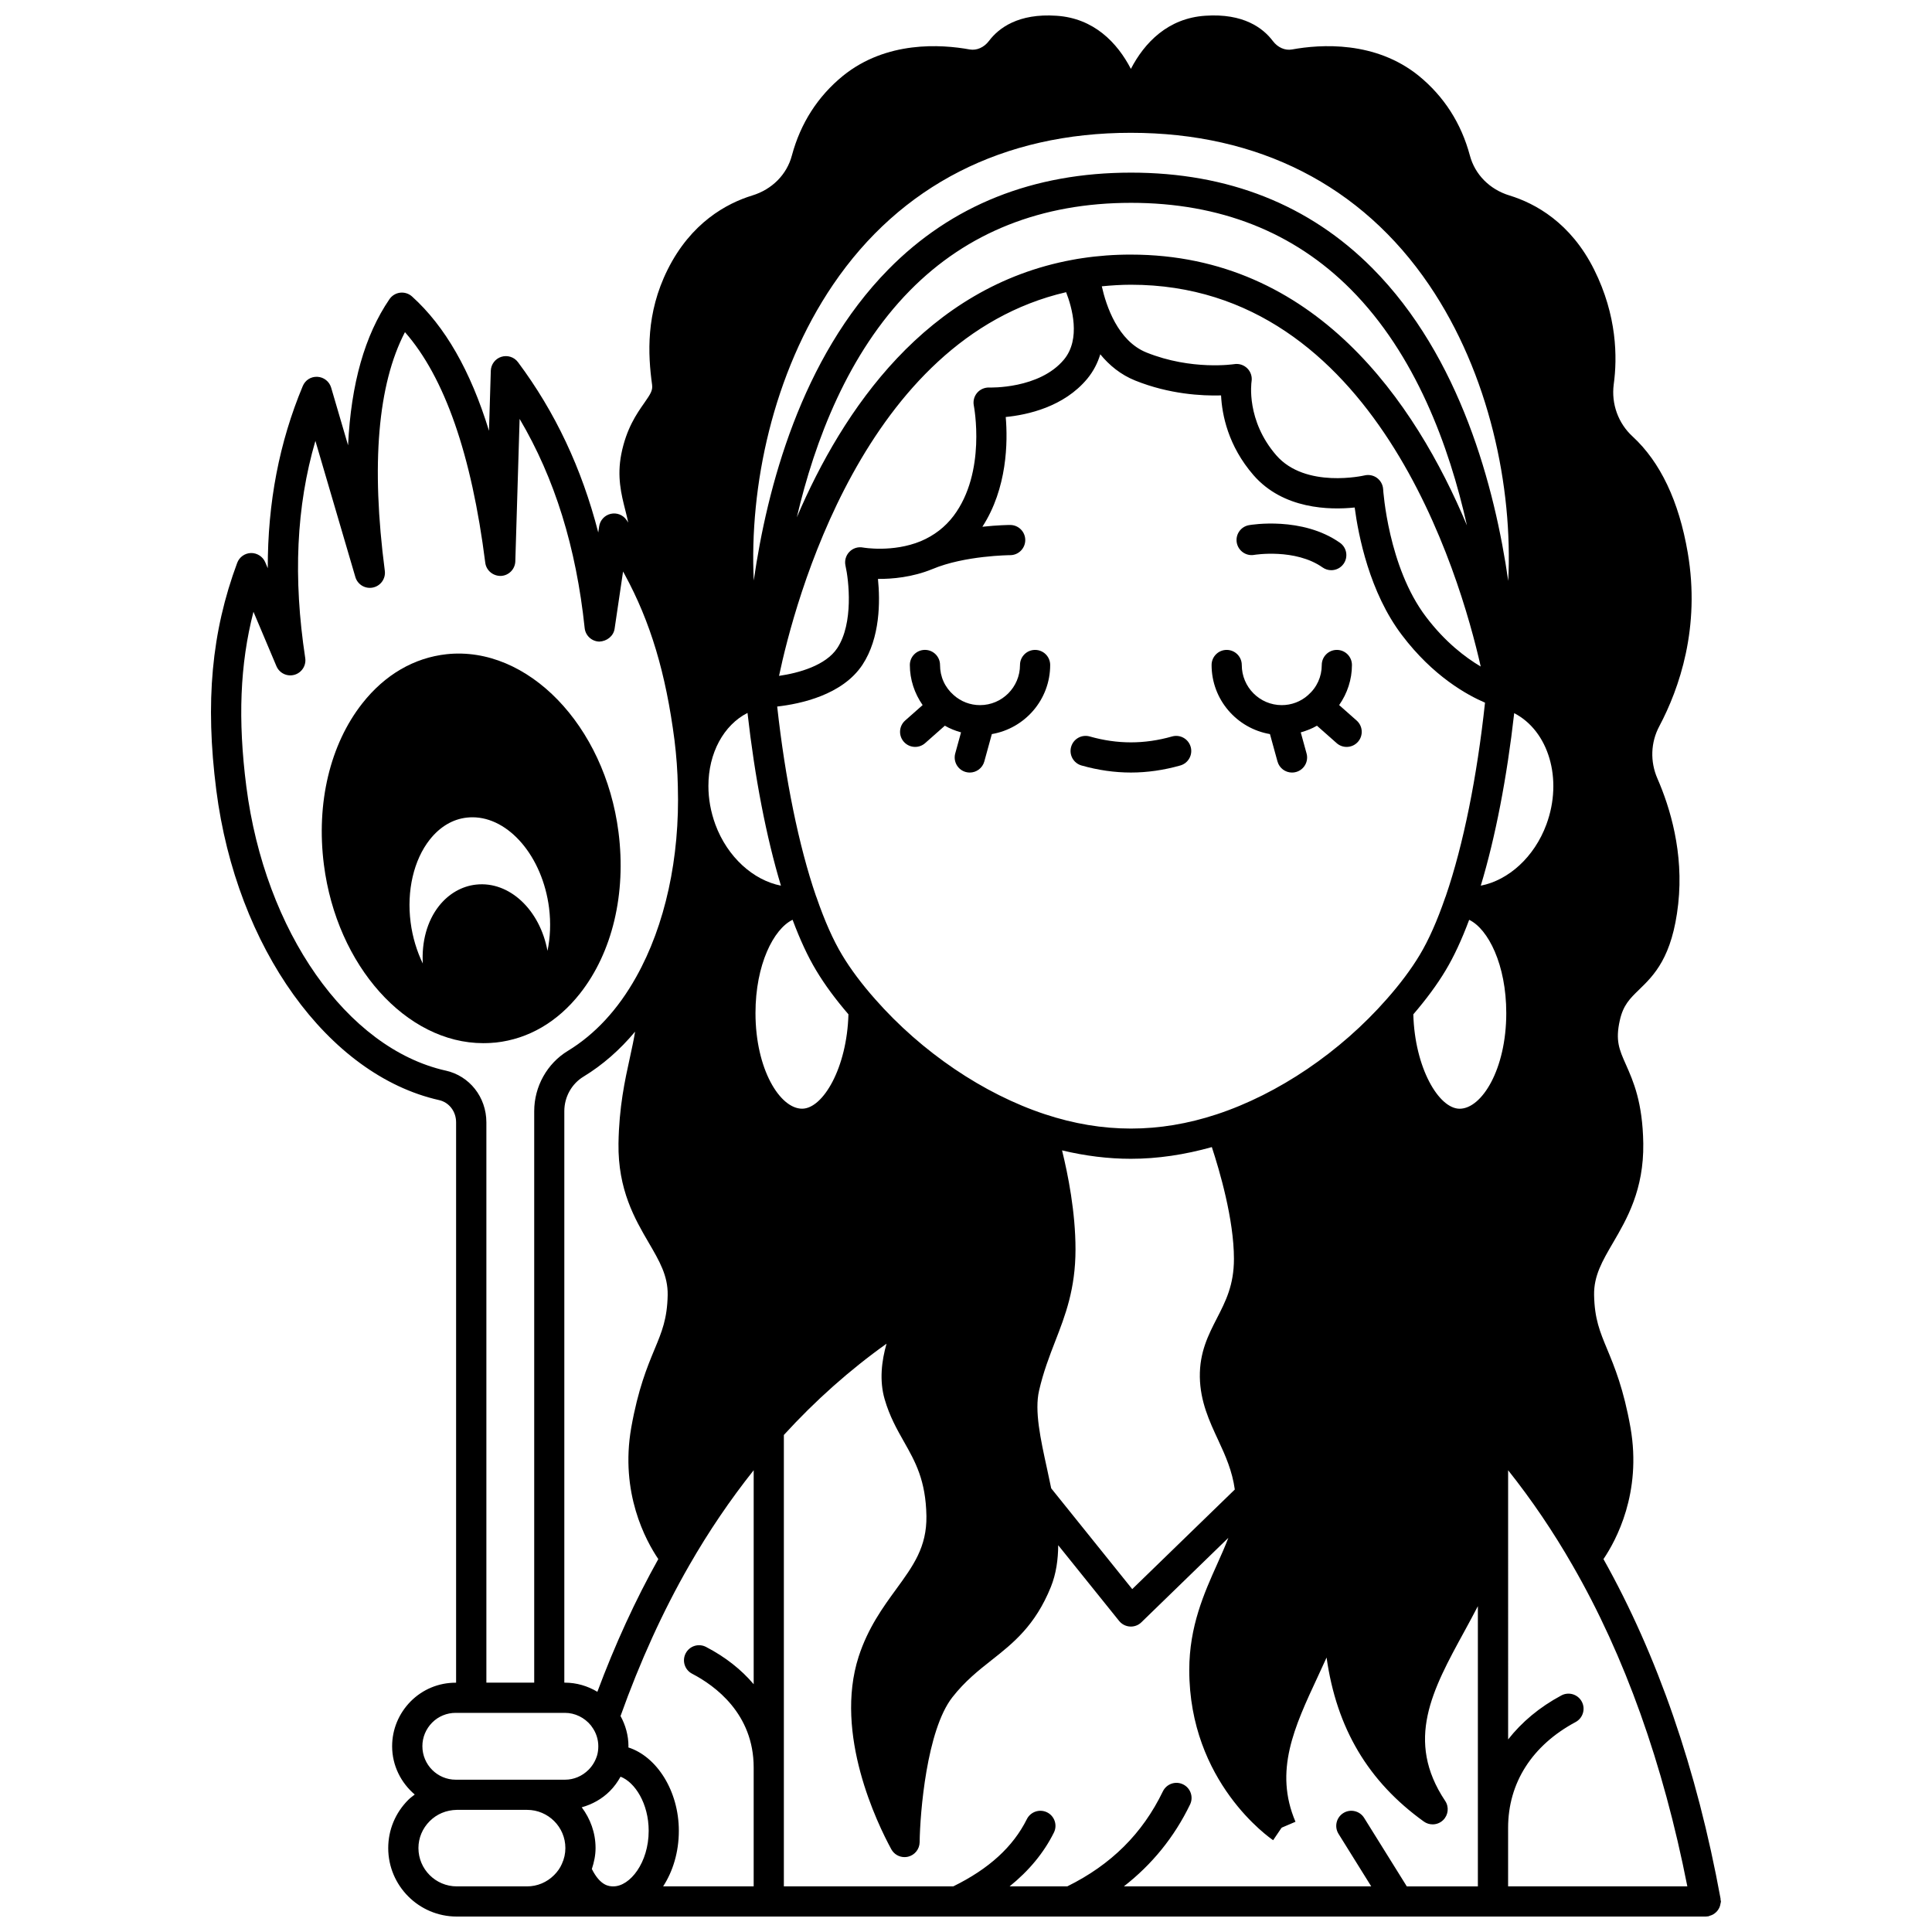 <?xml version="1.0" encoding="UTF-8"?>
<!-- Uploaded to: ICON Repo, www.iconrepo.com, Generator: ICON Repo Mixer Tools -->
<svg width="800px" height="800px" version="1.1" viewBox="144 144 512 512" xmlns="http://www.w3.org/2000/svg">
 <defs>
  <clipPath id="a">
   <path d="m199 148.09h402v503.81h-402z"/>
  </clipPath>
 </defs>
 <path d="m476.37 291.05c0.105-0.02 10.875-1.77 18.133 3.332 0.699 0.492 1.504 0.727 2.297 0.727 1.254 0 2.496-0.59 3.273-1.699 1.266-1.809 0.836-4.301-0.973-5.57-10.004-7.035-23.535-4.773-24.098-4.668-2.172 0.379-3.621 2.441-3.25 4.613 0.379 2.176 2.453 3.644 4.617 3.266z"/>
 <path d="m456.79 346.86c2.125-0.605 3.359-2.816 2.75-4.938-0.605-2.129-2.816-3.352-4.938-2.75-7.316 2.082-14.488 2.082-21.805 0-2.137-0.605-4.336 0.625-4.938 2.75-0.605 2.125 0.629 4.336 2.75 4.938 4.375 1.242 8.773 1.871 13.086 1.871 4.316 0 8.719-0.633 13.094-1.871z"/>
 <g clip-path="url(#a)">
  <path d="m599.44 649.93c0.172-0.293 0.309-0.586 0.402-0.922 0.051-0.176 0.078-0.352 0.109-0.535 0.027-0.191 0.113-0.363 0.113-0.562 0-0.164-0.074-0.305-0.098-0.465-0.012-0.09 0.02-0.168 0.004-0.262-6.281-34.297-16.746-64.531-31.035-90.008 3.34-4.93 10.188-17.551 7.168-34.809-1.82-10.293-4.238-16.105-6.172-20.777-1.949-4.684-3.356-8.07-3.481-14.383-0.09-5.117 2.172-8.992 5.035-13.895 3.641-6.234 8.168-13.996 8-26.285-0.172-10.945-2.641-16.488-4.621-20.949-1.75-3.938-2.809-6.32-1.59-11.703 0.902-4.027 2.668-5.742 5.102-8.105 3.922-3.805 8.805-8.539 10.367-22.719 1.496-13.617-2.172-25.586-5.508-33.223-1.973-4.523-1.793-9.582 0.504-13.883 5.309-10.027 10.926-26.156 7.523-46.012-2.34-13.641-7.258-23.992-14.629-30.781-3.793-3.477-5.652-8.637-4.981-13.781 0.984-7.152 0.883-18.234-5.18-30.398-6.215-12.473-15.629-17.582-22.449-19.672-5.242-1.594-9.164-5.559-10.496-10.609-2.297-8.535-6.848-15.633-13.543-21.102-11.504-9.305-25.98-8.367-33.582-6.981-1.859 0.34-3.785-0.523-5.078-2.227-2.582-3.445-7.797-7.402-17.895-6.711-9.914 0.645-16.133 7.141-19.734 14.086-3.598-6.945-9.812-13.438-19.719-14.082-10.098-0.691-15.328 3.258-17.906 6.695-1.305 1.719-3.262 2.562-5.086 2.238-7.609-1.383-22.074-2.328-33.598 6.992-6.68 5.457-11.23 12.555-13.531 21.113-1.328 5.035-5.25 8.992-10.504 10.594-6.805 2.09-16.227 7.203-22.434 19.668-5.766 11.566-5.227 22.387-4.106 30.496 0.195 1.488-0.387 2.406-2.094 4.852-1.988 2.836-4.707 6.719-6.062 13.488-1.184 6.035-0.004 10.699 1.039 14.82 0.297 1.168 0.57 2.269 0.789 3.359-0.152-0.223-0.285-0.453-0.441-0.676-0.926-1.355-2.582-2.012-4.203-1.637-1.598 0.367-2.812 1.684-3.055 3.312l-0.238 1.625c-4.383-17.023-11.414-31.926-21.27-45.133-1.02-1.363-2.781-1.93-4.41-1.422-1.621 0.512-2.742 1.992-2.797 3.691l-0.48 15.914c-4.898-15.945-11.656-27.707-20.395-35.594-0.855-0.773-2.004-1.133-3.152-1.004-1.148 0.141-2.18 0.766-2.832 1.719-6.539 9.582-10.18 22.379-10.969 38.723l-4.481-15.281c-0.48-1.625-1.926-2.769-3.617-2.867-1.762-0.098-3.254 0.891-3.91 2.457-6.227 14.918-9.297 30.867-9.27 48.273l-0.672-1.59c-0.637-1.508-2.188-2.473-3.766-2.441-1.641 0.035-3.09 1.07-3.664 2.606-6.809 18.328-8.516 36.91-5.539 60.238 5.34 41.723 29.594 75.492 59.016 82.129 2.668 0.582 4.535 3.008 4.535 5.891v148.51h-0.121c-4.504 0-8.734 1.75-11.922 4.953-3.168 3.219-4.91 7.438-4.91 11.879 0 5.144 2.359 9.703 5.992 12.801-0.574 0.453-1.176 0.879-1.699 1.402-3.434 3.43-5.328 7.973-5.328 12.785 0 10.008 8.145 18.152 18.152 18.152h331.04c0.012 0 0.023-0.008 0.039-0.008 0.211-0.004 0.426-0.02 0.641-0.059 0.133-0.023 0.23-0.109 0.359-0.145 0.312-0.09 0.605-0.195 0.879-0.352 0.16-0.094 0.305-0.191 0.449-0.305 0.27-0.203 0.504-0.43 0.711-0.695 0.109-0.137 0.199-0.273 0.281-0.414zm-82.625-6.023-11.305-18.148c-1.168-1.871-3.641-2.445-5.508-1.281-1.875 1.168-2.445 3.633-1.281 5.508l8.668 13.918h-65.547c7.449-5.797 13.348-13.035 17.535-21.691 0.961-1.988 0.129-4.379-1.859-5.34-2-0.965-4.379-0.125-5.344 1.859-5.422 11.211-13.727 19.441-25.328 25.172h-15.289c5.113-4.121 9.062-8.875 11.734-14.25 0.984-1.977 0.18-4.379-1.801-5.363-1.973-0.973-4.375-0.176-5.363 1.801-3.656 7.344-10.051 13.172-19.492 17.812h-44.906v-119.62c8.328-9.117 17.434-17.223 27.211-24.191-1.312 4.562-1.93 9.758-0.508 14.688 1.309 4.543 3.258 7.992 5.148 11.328 2.969 5.242 5.769 10.191 5.93 19.652 0.117 8.23-3.481 13.164-8.031 19.41-3.496 4.797-7.457 10.242-9.93 17.855-6.598 20.492 4.953 44.246 8.652 51.043 0.711 1.309 2.07 2.086 3.512 2.086 0.316 0 0.641-0.039 0.961-0.117 1.762-0.438 3.016-2.012 3.039-3.832 0.098-7.731 1.852-29.691 8.668-38.41 3.344-4.273 6.922-7.102 10.383-9.832 5.684-4.481 11.559-9.121 15.727-19.414 1.406-3.504 1.918-7.266 1.941-11.055l16.145 20.07c0.707 0.875 1.75 1.414 2.871 1.484 0.082 0.004 0.164 0.008 0.246 0.008 1.039 0 2.039-0.402 2.781-1.133l23.047-22.379c-0.832 2.203-1.848 4.473-2.926 6.883-3.484 7.762-7.43 16.562-7.43 28.148 0 29.727 21.324 44.484 22.23 45.094l2.164-3.199 0.148-0.145 3.606-1.539c-5.738-13.465-0.332-25.059 5.922-38.48 0.777-1.664 1.551-3.352 2.32-5.047 2.644 18.781 11.051 32.875 25.77 43.465 0.703 0.504 1.52 0.75 2.336 0.75 1.008 0 2.008-0.379 2.773-1.121 1.391-1.344 1.625-3.492 0.551-5.094-10.703-16.047-3.391-29.426 5.082-44.918 1.207-2.211 2.414-4.441 3.582-6.695v74.266h-18.836zm-215.97-4.602c0.586-1.785 0.984-3.621 0.984-5.555 0-4.059-1.395-7.769-3.664-10.797 2.769-0.773 5.344-2.184 7.449-4.289 1.121-1.121 2.059-2.414 2.836-3.824 3.82 1.469 7.457 7.109 7.457 14.352 0 8.422-4.938 14.715-9.355 14.715-1.066 0-3.434-0.059-5.707-4.602zm142.85-460.11c33.801 0 61.125 13.938 79.031 40.312 16 23.566 22.211 53.648 20.973 78.438-3.547-24.727-12.66-59.375-36.008-82.875-16.695-16.801-38.211-25.32-63.957-25.32-25.941 0-47.586 8.637-64.332 25.676-23.105 23.504-32.133 57.891-35.648 82.41-1.203-24.824 5.031-54.844 21.004-78.379 17.883-26.34 45.176-40.262 78.938-40.262zm30.863 62.434c-0.91-0.91-2.215-1.332-3.461-1.129-0.113 0.016-11.309 1.73-23.266-3.082-7.617-3.066-10.691-12.387-11.844-17.543 2.551-0.246 5.121-0.418 7.715-0.418 64.625 0 87.141 76.562 92.703 101.18-4.059-2.402-9.445-6.484-14.512-13.188-10.02-13.18-11.336-33.594-11.348-33.801-0.07-1.18-0.66-2.266-1.605-2.977-0.945-0.703-2.168-0.953-3.312-0.684-0.156 0.043-15.648 3.586-23.402-5.328-8.004-9.23-6.609-19.168-6.551-19.566 0.203-1.258-0.207-2.551-1.117-3.461zm-77.875 39.117c-2.215 2.93-5.137 5.18-8.652 6.668-7.445 3.074-15.258 1.699-15.328 1.688-1.32-0.258-2.691 0.184-3.621 1.156-0.934 0.973-1.316 2.348-1.016 3.668 0.871 3.832 2.184 15.223-2.191 21.848-3.039 4.574-10.129 6.574-15.422 7.34 4.09-19.418 22.441-89.25 76.078-101.68 1.562 4.019 3.945 12.375-0.547 17.828-6.523 7.875-19.688 7.441-19.809 7.434-1.227-0.031-2.414 0.465-3.215 1.395-0.801 0.934-1.129 2.184-0.887 3.391 0.031 0.18 3.402 17.637-5.391 29.27zm-40.117 157.07c-5.848 0-12.355-10.414-12.355-25.352 0-12.809 4.785-22.27 9.832-24.711 1.977 5.277 4.027 9.723 6.246 13.406 2.25 3.769 5.144 7.684 8.555 11.645-0.383 14.184-6.75 25.012-12.277 25.012zm-22.996-75.34c-1.219-3.344-1.836-6.773-1.836-10.188 0-8.75 4.059-16.141 10.363-19.359 1.922 17.055 4.988 32.953 8.859 45.781-7.316-1.434-14.188-7.562-17.387-16.234zm97.18-150.05c-0.863 0.129-1.73 0.262-2.535 0.426-38.723 7.109-60.852 39.688-73.047 68.242 4.785-20.418 13.613-43.473 29.953-60.082 15.18-15.434 34.898-23.258 58.605-23.258 23.539 0 43.148 7.727 58.281 22.957 17.094 17.207 26.051 41.48 30.75 62.539-13.695-32.695-40.254-71.777-89.07-71.777-4.356-0.012-8.715 0.312-12.938 0.953zm114.53 120.57c9.09 4.688 12.965 17.449 8.539 29.469-3.199 8.688-10.066 14.82-17.395 16.246 3.871-12.809 6.938-28.688 8.855-45.715zm-18.188 68.184c2.223-3.691 4.277-8.141 6.254-13.418 5.051 2.441 9.832 11.902 9.832 24.711 0 14.938-6.508 25.352-12.355 25.352-5.523 0-11.895-10.828-12.281-25.012 3.41-3.969 6.305-7.879 8.551-11.633zm-106.13 38.121c-16.309-5.379-32.727-16.496-45.047-30.52-3.523-3.973-6.551-8.023-8.762-11.727-2.356-3.914-4.629-9.035-6.762-15.23-0.043-0.137-0.098-0.266-0.156-0.391-4.551-13.262-8.148-30.961-10.273-50.191 6.199-0.699 17.277-3.059 22.582-11.047 4.734-7.172 4.719-16.859 4.121-22.773 3.738 0.031 9.113-0.426 14.434-2.613h0.008c8.52-3.59 20.492-3.684 20.613-3.684 2.207-0.008 3.992-1.809 3.984-4.016-0.008-2.203-1.797-3.984-4-3.984h-0.012c-0.258 0-3.242 0.023-7.352 0.473 6.609-10.203 6.758-22.52 6.188-29.086 5.742-0.562 15.414-2.66 21.617-10.148 1.672-2.031 2.758-4.227 3.441-6.469 2.363 2.887 5.383 5.398 9.258 6.957 9.031 3.633 17.672 4.082 22.75 3.941 0.25 5.106 1.855 13.363 8.586 21.121 7.891 9.082 20.242 9.27 26.824 8.582 0.973 7.375 3.93 22.512 12.512 33.797 8.254 10.926 17.301 15.902 22.027 17.922-2.102 19.605-5.742 37.676-10.363 51.168-0.016 0.035-0.023 0.07-0.035 0.109-0.051 0.113-0.102 0.223-0.137 0.344-2.133 6.195-4.41 11.32-6.769 15.242-2.207 3.691-5.234 7.742-8.766 11.727-12.309 14.012-28.727 25.133-45.035 30.508-15.27 5.031-30.211 5.031-45.477-0.012zm1.617 99.121c-0.359-1.758-0.73-3.523-1.121-5.269-1.715-7.844-3.336-15.254-2.094-20.625 1.141-4.969 2.734-9.082 4.273-13.059 2.648-6.812 5.383-13.859 5.383-24.383 0-9.84-1.98-19.801-3.566-26.223 6.117 1.469 12.23 2.231 18.242 2.231 7.062 0 14.262-1.082 21.453-3.102 2.016 6.117 5.859 19.145 5.859 29.617 0 6.961-2.191 11.23-4.512 15.746-2.266 4.418-4.613 8.984-4.527 15.555 0.113 6.531 2.531 11.715 4.867 16.734 1.949 4.18 3.731 8.203 4.402 13.094l-27.184 26.391zm-110.27-121.03c-0.344 2.121-0.824 4.332-1.359 6.785-1.355 6.172-2.891 13.172-3.043 22.859-0.168 12.285 4.363 20.043 8 26.277 2.863 4.902 5.121 8.777 5.035 13.883-0.125 6.32-1.531 9.707-3.481 14.391-1.934 4.672-4.356 10.488-6.18 20.785-3.016 17.25 3.84 29.871 7.176 34.801-6.074 10.859-11.48 22.66-16.148 35.172-2.586-1.551-5.551-2.422-8.598-2.422h-0.16v-151.46c0-3.742 1.941-7.242 5.082-9.141 5.07-3.09 9.637-7.09 13.676-11.926zm-1.785 189.7c0.004-0.113 0.023-0.219 0.023-0.336 0-2.801-0.758-5.555-2.098-7.992 5.125-14.344 11.223-27.781 18.203-39.922 5.148-8.984 10.883-17.418 17.082-25.215v56.711c-3.273-3.871-7.492-7.215-12.629-9.883-1.969-1.023-4.379-0.258-5.394 1.703-1.02 1.961-0.258 4.375 1.699 5.394 6.094 3.172 16.32 10.617 16.32 24.844v31.508h-23.992c2.586-3.965 4.16-9.102 4.16-14.715 0-10.543-5.812-19.664-13.375-22.098zm233.14 21.297c0-11.891 6.352-21.844 17.887-28.027 1.941-1.043 2.68-3.465 1.637-5.414-1.047-1.949-3.473-2.676-5.414-1.637-5.824 3.121-10.516 7.086-14.102 11.66l-0.004-71.34c6.203 7.797 11.938 16.234 17.086 25.223 13.832 23.984 24.02 52.605 30.41 85.055h-47.5zm-281.58-200.67c-26.172-5.902-47.891-36.883-52.812-75.336-2.254-17.637-1.688-32.328 1.898-46.254l6.086 14.41c0.785 1.855 2.82 2.844 4.769 2.293 1.938-0.547 3.168-2.461 2.863-4.449-3.242-21.258-2.367-40.203 2.695-57.543l10.59 36.078c0.586 2.004 2.609 3.215 4.664 2.785 2.043-0.43 3.41-2.359 3.141-4.43-3.668-28.145-1.871-49.383 5.34-63.25 10.512 11.957 17.66 32.477 21.281 61.109 0.262 2.074 2.086 3.551 4.16 3.496 2.082-0.102 3.742-1.789 3.805-3.875l1.141-37.738c9.32 15.785 14.984 34.039 17.238 55.434 0.211 2.004 1.879 3.539 3.894 3.582 1.957-0.09 3.746-1.422 4.039-3.414l2.242-15.16c0.148 0.27 0.297 0.535 0.445 0.809 6.812 12.539 10.879 26.078 13.184 43.883 0.516 4.172 0.812 8.281 0.887 12.258 0.559 18.902-3.367 36.836-11.047 50.516-4.805 8.598-10.898 15.184-18.094 19.566-5.504 3.336-8.922 9.457-8.922 15.977v151.46h-12.676v-148.51c-0.016-6.672-4.465-12.305-10.812-13.703zm-3.562 172.79c1.664-1.668 3.883-2.582 6.246-2.582h28.949c2.648 0 5.203 1.25 6.906 3.363 0.066 0.109 0.141 0.215 0.219 0.32 1.105 1.469 1.715 3.297 1.715 5.152 0 0.875-0.109 1.703-0.309 2.402-0.453 1.492-1.219 2.785-2.277 3.848-1.695 1.695-3.914 2.629-6.25 2.629h-28.949c-4.875 0-8.836-3.984-8.836-8.875-0.012-2.336 0.922-4.566 2.586-6.258zm-3.633 33.242c0-2.672 1.062-5.203 2.988-7.129 1.871-1.871 4.352-2.93 7.168-2.988h18.633c5.598 0 10.152 4.539 10.152 10.117 0 1.473-0.305 2.863-0.945 4.242-0.453 1.043-1.141 2.031-2.039 2.926-1.926 1.926-4.473 2.992-7.168 2.992h-18.633c-5.602-0.004-10.156-4.562-10.156-10.16z"/>
 </g>
 <path d="m418.31 316.23c-2.211 0-4 1.793-4 4 0 5.867-4.75 10.637-10.598 10.637-2.574 0-5.039-0.934-6.973-2.66-2.336-2.035-3.621-4.871-3.621-7.981 0-2.207-1.789-4-4-4-2.211 0-4 1.793-4 4 0 3.856 1.234 7.543 3.387 10.625l-4.629 4.094c-1.656 1.465-1.812 3.992-0.348 5.644 0.789 0.891 1.891 1.348 2.996 1.348 0.945 0 1.891-0.332 2.648-1.004l5.223-4.617c1.344 0.789 2.797 1.348 4.289 1.77l-1.539 5.59c-0.582 2.129 0.664 4.332 2.789 4.914 0.355 0.098 0.715 0.145 1.066 0.145 1.75 0 3.363-1.168 3.852-2.938l1.996-7.258c8.762-1.504 15.461-9.117 15.461-18.316-0.004-2.207-1.793-3.992-4-3.992z"/>
 <path d="m480.55 338.54 1.996 7.258c0.488 1.773 2.094 2.938 3.852 2.938 0.352 0 0.711-0.047 1.066-0.145 2.129-0.582 3.379-2.785 2.789-4.914l-1.539-5.59c1.5-0.426 2.949-0.984 4.293-1.766l5.219 4.617c0.754 0.672 1.703 1.004 2.648 1.004 1.105 0 2.207-0.457 2.996-1.348 1.465-1.656 1.309-4.184-0.348-5.644l-4.633-4.098c2.16-3.09 3.391-6.773 3.391-10.621 0-2.207-1.789-4-4-4-2.211 0-4 1.793-4 4 0 3.109-1.289 5.945-3.66 8.008-1.902 1.695-4.367 2.629-6.938 2.629-5.848 0-10.598-4.769-10.598-10.637 0-2.207-1.789-4-4-4-2.211 0-4 1.793-4 4 0 9.199 6.703 16.812 15.465 18.309z"/>
 <path d="m274.88 420.32c0.121-0.012 0.238-0.008 0.363-0.02 0.027 0 0.055-0.004 0.082-0.008 0.02 0 0.039-0.004 0.059-0.004 8.645-0.945 16.367-5.441 22.324-13.004 8.574-10.875 12.285-26.469 10.199-42.781-3.621-28.297-24.117-49.418-45.547-47.133-8.645 0.945-16.367 5.441-22.324 13.004-8.57 10.875-12.285 26.469-10.199 42.781 3.418 26.801 21.836 47.293 42.223 47.293 0.363 0 0.73-0.004 1.09-0.02 0.574-0.008 1.16-0.055 1.73-0.109zm-16.98-53.82c2.695-3.414 6.098-5.43 9.859-5.832 0.488-0.055 0.977-0.078 1.461-0.078 9.613 0 18.539 10.379 20.285 23.996 0.504 4.016 0.32 7.887-0.414 11.402-2.016-10.879-10.09-18.52-18.918-17.559-3.785 0.41-7.285 2.426-9.852 5.684-3.148 3.996-4.598 9.473-4.273 15.238-1.578-3.273-2.723-6.977-3.231-10.938-1.074-8.336 0.824-16.523 5.082-21.914z"/>
</svg>